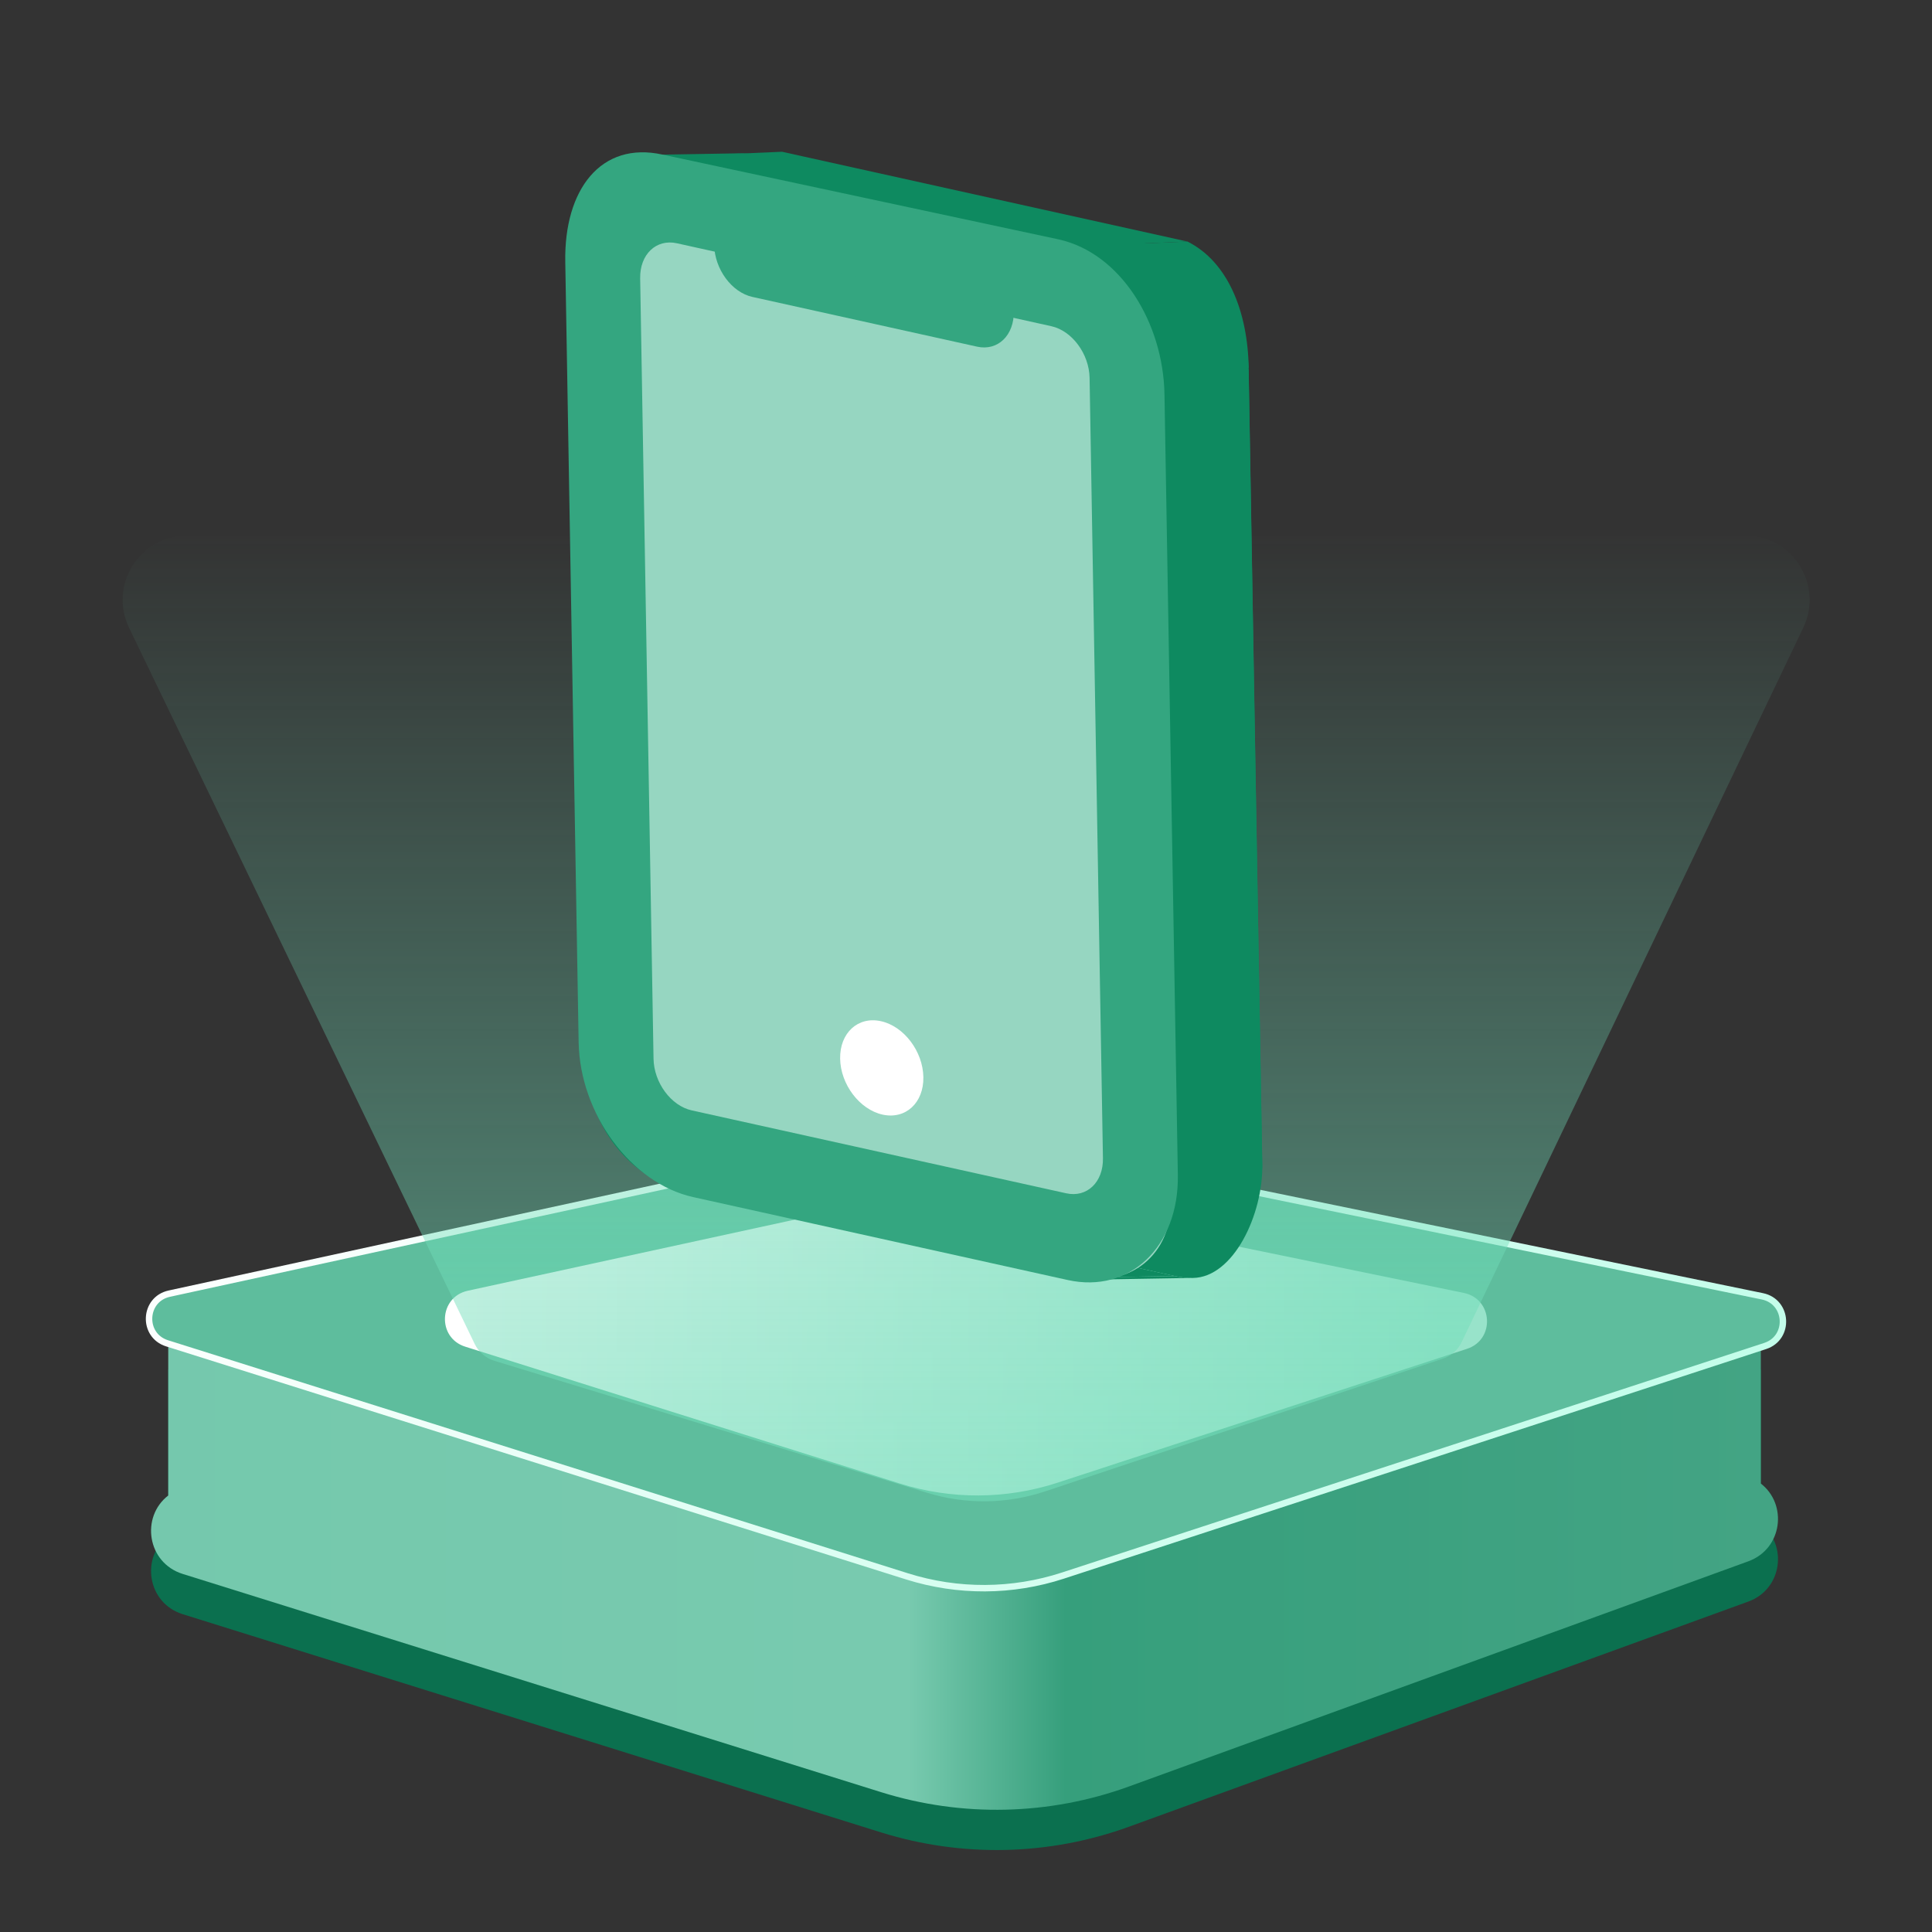 <svg width="60" height="60" viewBox="0 0 60 60" fill="none" xmlns="http://www.w3.org/2000/svg">
<rect x="0" y="0" width="60" height="60" fill="#333333" stroke="none"/>
<g id="&#229;&#165;&#151;&#233;&#164;&#144;icon">
<g clip-path="url(#clip0_1278_13275)">
<g id="Group 1000009481">
<g id="Group 1000008229">
<path id="Union" fill-rule="evenodd" clip-rule="evenodd" d="M5.674 50.13C4.568 49.784 4.363 48.359 5.225 47.694V42.528H15.06L24.354 37.67C27.778 35.88 31.857 35.846 35.312 37.578L45.182 42.528H54.684V47.323C55.521 47.97 55.358 49.352 54.295 49.738L35.06 56.731C32.584 57.631 29.881 57.693 27.366 56.908L5.674 50.13Z" fill="#0B704F"/>
<path id="Union_2" fill-rule="evenodd" clip-rule="evenodd" d="M5.674 48.88C4.568 48.534 4.363 47.109 5.225 46.444V41.278H15.06L24.354 36.42C27.778 34.63 31.857 34.596 35.312 36.328L45.182 41.278H54.684V46.073C55.521 46.72 55.358 48.102 54.295 48.488L35.06 55.481C32.584 56.381 29.881 56.443 27.366 55.658L5.674 48.88Z" fill="url(#paint0_linear_1278_13275)"/>
<path id="Rectangle 25814" d="M5.189 41.718C4.406 41.472 4.457 40.349 5.259 40.175L27.462 35.346C28.541 35.111 29.657 35.105 30.738 35.327L54.731 40.258C55.535 40.423 55.599 41.546 54.819 41.801L33.011 48.931C31.44 49.444 29.749 49.453 28.173 48.957L5.189 41.718Z" fill="#5EBD9D" stroke="url(#paint1_linear_1278_13275)" stroke-width="0.2"/>
<path id="Rectangle 25814_2" d="M14.448 41.822C13.567 41.544 13.625 40.281 14.527 40.085L27.739 37.211C28.832 36.974 29.962 36.967 31.057 37.192L45.462 40.153C46.366 40.339 46.438 41.602 45.56 41.889L32.844 46.046C31.254 46.566 29.541 46.575 27.946 46.073L14.448 41.822Z" fill="url(#paint2_linear_1278_13275)"/>
</g>
</g>
<path id="Rectangle 346241415" d="M4.01 19.5C3.369 18.172 4.336 16.631 5.811 16.631H54.198C55.669 16.631 56.637 18.166 56.002 19.494L45.394 41.679C45.277 41.924 45.066 42.111 44.808 42.196L32.456 46.316C31.274 46.711 29.999 46.727 28.808 46.364L15.352 42.261C15.085 42.18 14.865 41.99 14.743 41.739L4.01 19.5Z" fill="url(#paint3_linear_1278_13275)" fill-opacity="0.6"/>
<g id="Group 1000009492">
<g id="Group 1000009491">
<path id="Rectangle 346241416" d="M20.607 7.441C20.581 5.897 21.511 4.819 22.774 4.798C22.958 4.795 23.148 4.814 23.344 4.857L35.932 7.645C37.474 7.986 38.748 9.697 38.779 11.465L39.202 36.165C39.228 37.709 38.313 39.666 37.051 39.688C36.867 39.691 36.676 39.672 36.48 39.628L23.892 36.841C22.35 36.499 21.076 34.789 21.045 33.021L20.607 7.441Z" fill="#0E8A60"/>
<path id="1 7" d="M17.766 7.49L18.204 33.07L21.046 33.021L20.608 7.442L17.766 7.49Z" fill="#0E8A60"/>
<path id="9 7" d="M17.763 7.49C17.737 5.946 18.668 4.868 19.93 4.847L22.772 4.798C21.509 4.82 20.579 5.898 20.605 7.441L17.763 7.49Z" fill="#0E8A60"/>
<path id="0 1" d="M18.203 33.071C18.233 34.84 19.508 36.55 21.049 36.891L23.892 36.843C22.35 36.501 21.076 34.791 21.045 33.023L18.203 33.071Z" fill="#0E8A60"/>
<path id="6 9" d="M20.086 4.811C20.269 4.807 20.46 4.826 20.655 4.868L23.497 4.819C23.302 4.777 23.111 4.759 22.928 4.762L20.086 4.811Z" fill="#0E8A60"/>
<path id="6 4" d="M33.243 7.657L20.654 4.869L24.287 4.713L36.875 7.501L33.243 7.657Z" fill="#0E8A60"/>
<path id="3 0" d="M21.051 36.89L33.639 39.677L36.482 39.628L23.893 36.841L21.051 36.89Z" fill="#0E8A60"/>
<path id="8 3" d="M33.641 39.678C33.837 39.72 34.027 39.738 34.211 39.735L37.052 39.687C36.869 39.69 36.678 39.671 36.483 39.629L33.641 39.678Z" fill="#0E8A60"/>
<path id="4 5" d="M35.938 11.48C35.907 9.712 34.633 8.001 33.092 7.66L36.877 7.501C38.127 8.126 38.75 9.663 38.78 11.431L35.938 11.48Z" fill="#0E8A60"/>
<path id="5 2" d="M36.358 36.328L35.934 11.515L38.776 11.466L39.201 36.279L36.358 36.328Z" fill="#0E8A60"/>
</g>
<rect id="Rectangle 346241416_2" width="18.612" height="31.988" rx="3" transform="matrix(0.976 0.216 0.017 1 17.707 4.289)" fill="#96D6C1"/>
<g id="Group 1000009442">
<path id="Rectangle 346241097 (Stroke)" fill-rule="evenodd" clip-rule="evenodd" d="M17.555 8.129C17.516 5.898 18.654 4.375 20.581 4.802L32.876 7.434C34.803 7.86 36.126 10.019 36.164 12.25L36.579 36.486C36.617 38.717 35.086 40.179 33.159 39.752L21.528 37.177C19.601 36.75 18.008 34.596 17.97 32.365L17.555 8.129ZM21.021 7.555C20.378 7.413 19.868 7.901 19.881 8.644L20.296 32.88C20.309 33.624 20.84 34.342 21.482 34.484L33.113 37.059C33.755 37.202 34.266 36.714 34.253 35.971L33.838 11.735C33.825 10.991 33.294 10.273 32.652 10.131L21.021 7.555Z" fill="#34A680"/>
<path id="Rectangle 25367" d="M26.091 32.878C26.078 32.077 26.645 31.556 27.359 31.714C28.073 31.872 28.662 32.649 28.676 33.45C28.69 34.251 28.122 34.773 27.408 34.615C26.695 34.456 26.105 33.679 26.091 32.878Z" fill="white"/>
<path id="Rectangle 346241096" d="M22.18 7.607L31.485 9.668C31.497 10.416 30.987 10.908 30.345 10.766L23.366 9.221C22.724 9.079 22.192 8.356 22.18 7.607Z" fill="#34A680"/>
</g>
</g>
</g>
</g>
<defs>
<linearGradient id="paint0_linear_1278_13275" x1="-0.513" y1="43.287" x2="69.209" y2="43.287" gradientUnits="userSpaceOnUse">
<stop offset="0" stop-color="#74C8AC"/>
<stop offset="0.412" stop-color="#78CAAF"/>
<stop offset="0.482" stop-color="#369F7C"/>
<stop offset="1" stop-color="#4CA789"/>
</linearGradient>
<linearGradient id="paint1_linear_1278_13275" x1="15.954" y1="26.792" x2="44.008" y2="54.886" gradientUnits="userSpaceOnUse">
<stop stop-color="white"/>
<stop offset="1" stop-color="#C0FDE9"/>
</linearGradient>
<linearGradient id="paint2_linear_1278_13275" x1="44.782" y1="41.555" x2="14.246" y2="41.386" gradientUnits="userSpaceOnUse">
<stop stop-color="#98E3CA"/>
<stop offset="1" stop-color="white"/>
</linearGradient>
<linearGradient id="paint3_linear_1278_13275" x1="30.032" y1="16.39" x2="30.032" y2="47.081" gradientUnits="userSpaceOnUse">
<stop stop-color="#71DDB9" stop-opacity="0"/>
<stop offset="1" stop-color="#71DDB9"/>
</linearGradient>
<clipPath id="clip0_1278_13275">
<rect width="60" height="60" rx="6" fill="white"/>
</clipPath>
</defs>
</svg>
